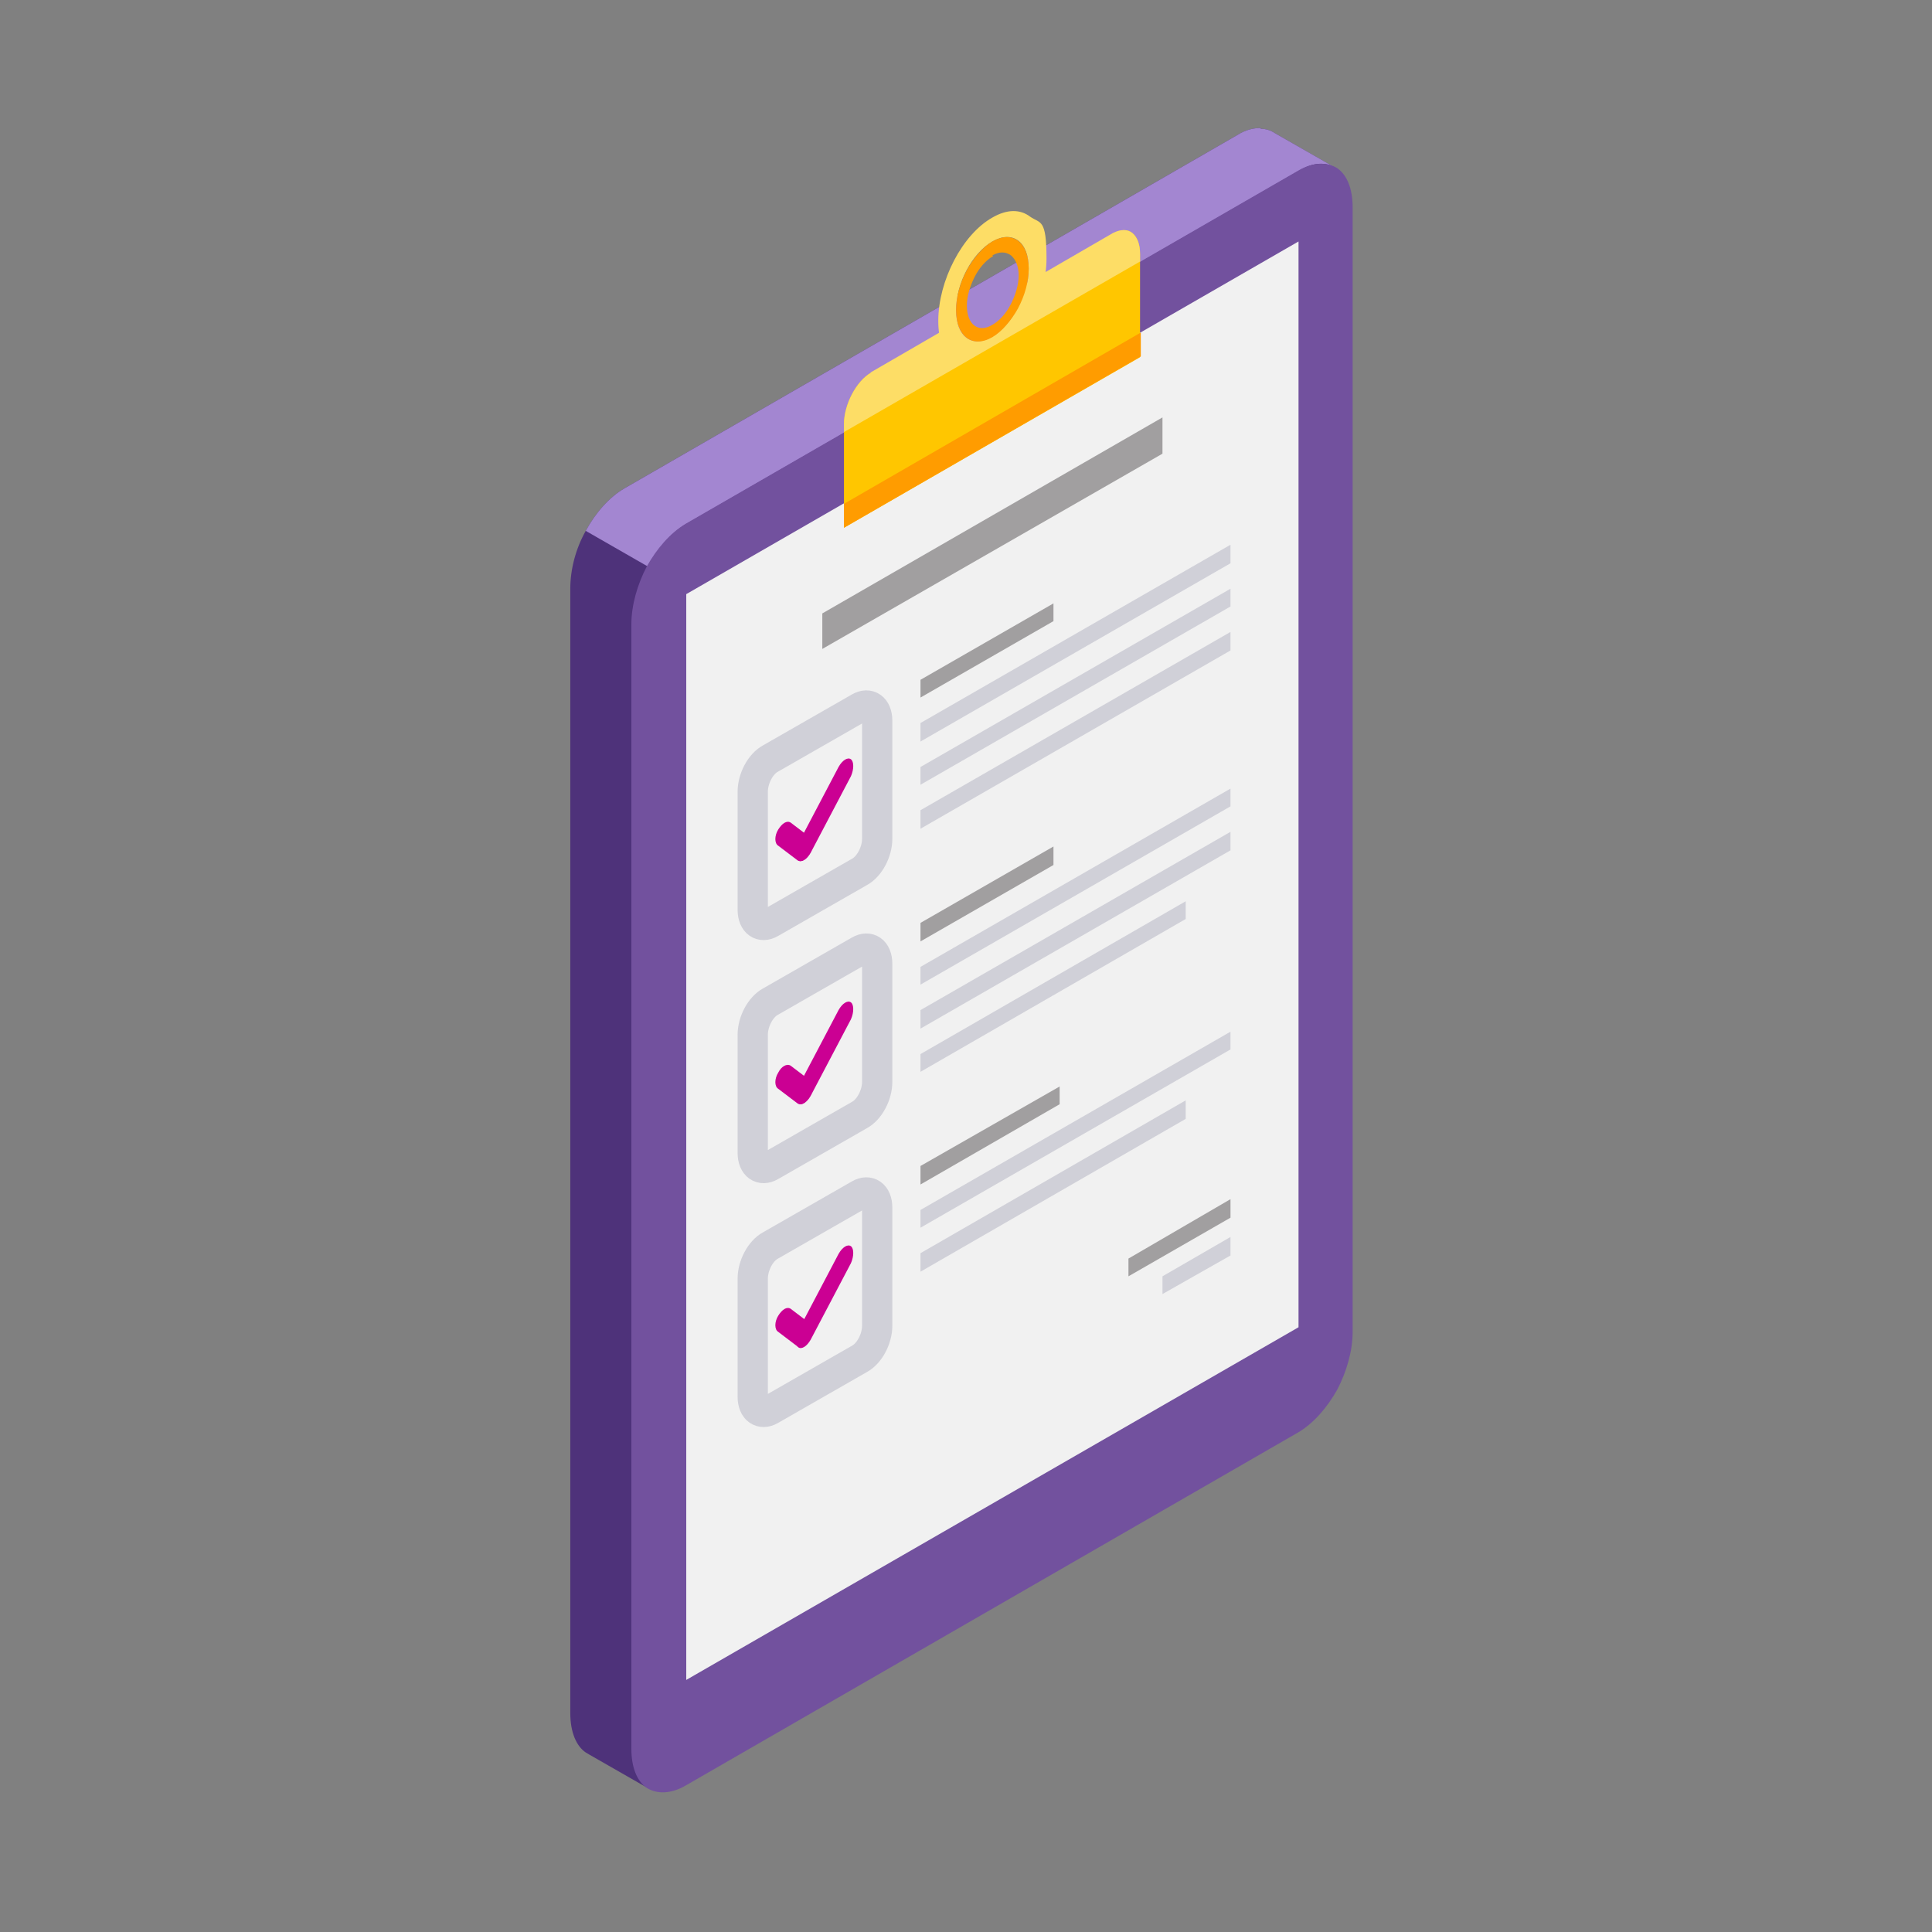 <svg width="166" height="166" viewBox="0 0 166 166" fill="none" xmlns="http://www.w3.org/2000/svg">
<rect x="0" y="0" width="166" height="166" fill="#808080" stroke="none"/>
<mask id="mask0_32_443" style="mask-type:alpha" maskUnits="userSpaceOnUse" x="0" y="0" width="166" height="166">
<rect width="166" height="166" fill="#D9D9D9"/>
</mask>
<g mask="url(#mask0_32_443)">
<path d="M108.317 11C107.719 11 107.055 11.133 106.324 11.597L53.65 41.965C52.388 42.694 51.192 44.02 50.328 45.612C49.465 47.137 49 48.927 49 50.585V147.192C49 148.85 49.531 150.044 50.328 150.574C50.461 150.64 50.528 150.707 50.661 150.773L55.642 153.624L58.1 147.789L106.258 120.007C107.52 119.278 108.715 117.951 109.579 116.36C110.442 114.835 110.907 113.045 110.907 111.387V23.797L114.893 14.514L109.579 11.464C109.18 11.199 108.782 11.066 108.317 11.066V11Z" fill="#4E327A"/>
<path d="M108.317 11C107.719 11 107.055 11.133 106.324 11.597L53.65 41.965C52.388 42.694 51.192 44.02 50.328 45.612L55.642 48.662C56.506 47.137 57.635 45.811 58.964 45.015L111.638 14.647C112.767 13.984 113.763 13.918 114.561 14.315L109.579 11.464C109.18 11.199 108.782 11.066 108.317 11.066V11Z" fill="#A386D1"/>
<path d="M58.897 45.015L111.571 14.647C112.834 13.918 114.029 13.918 114.893 14.448C115.756 15.045 116.221 16.238 116.221 17.83V114.437C116.221 116.095 115.69 117.885 114.893 119.41C114.029 120.935 112.9 122.261 111.571 123.057L58.897 153.425C57.635 154.155 56.44 154.155 55.576 153.624C54.712 153.027 54.248 151.834 54.248 150.243V53.635C54.248 51.977 54.779 50.187 55.576 48.662C56.44 47.137 57.569 45.811 58.897 45.015Z" fill="#72519E"/>
<path d="M58.964 51.049L111.571 20.747V114.039L58.964 144.341V51.049Z" fill="#F1F1F1"/>
<path d="M70.654 52.706L99.881 35.865V38.981L70.654 55.757V52.706Z" fill="#A19FA0"/>
<path d="M79.09 62.122L105.726 46.805V48.397L79.09 63.713V62.122Z" fill="#D0D0D8"/>
<path d="M79.09 58.409L90.515 51.844V53.369L79.09 59.934V58.409Z" fill="#A19FA0"/>
<path d="M79.09 65.901L105.726 50.584V52.11L79.09 67.426V65.901Z" fill="#D0D0D8"/>
<path d="M79.09 69.614L105.726 54.298V55.889L79.09 71.206V69.614Z" fill="#D0D0D8"/>
<path d="M79.09 83.075L105.726 67.758V69.283L79.09 84.6V83.075Z" fill="#D0D0D8"/>
<path d="M79.09 79.295L90.515 72.731V74.322L79.09 80.887V79.295Z" fill="#A19FA0"/>
<path d="M79.09 86.788L105.726 71.471V73.062L79.09 88.379V86.788Z" fill="#D0D0D8"/>
<path d="M79.09 90.567L101.874 77.439V78.964L79.09 92.092V90.567Z" fill="#D0D0D8"/>
<path d="M79.09 100.182L91.046 93.352V94.877L79.09 101.773V100.182Z" fill="#A19FA0"/>
<path d="M79.09 103.961L105.726 88.644V90.169L79.09 105.486V103.961Z" fill="#D0D0D8"/>
<path d="M79.09 107.674L101.874 94.546V96.137L79.09 109.265V107.674Z" fill="#D0D0D8"/>
<path d="M99.881 109.663L105.726 106.282V107.873L99.881 111.188V109.663Z" fill="#D0D0D8"/>
<path d="M96.958 108.138L105.726 103.033V104.624L96.958 109.663V108.138Z" fill="#A19FA0"/>
<path d="M67.931 70.675L69.591 71.935C69.924 72.134 69.924 72.797 69.591 73.328C69.259 73.858 68.861 74.123 68.529 73.924L66.868 72.665C66.536 72.466 66.536 71.803 66.868 71.272C67.2 70.742 67.599 70.476 67.931 70.675Z" fill="#CB0093"/>
<path d="M68.595 72.466L72.049 65.901C72.381 65.305 72.846 65.039 73.112 65.238C73.378 65.437 73.378 66.1 73.112 66.697L69.658 73.261C69.326 73.858 68.861 74.123 68.595 73.924C68.329 73.725 68.329 73.062 68.595 72.466Z" fill="#CB0093"/>
<path d="M66.204 65.172L73.843 60.796C74.64 60.332 75.37 60.796 75.37 61.923V72.068C75.37 73.195 74.706 74.455 73.843 74.919L66.204 79.295C65.407 79.759 64.676 79.295 64.676 78.168V68.023C64.676 66.896 65.34 65.636 66.204 65.172Z" stroke="#D0D0D8" stroke-width="2.6"/>
<path d="M67.931 91.562L69.591 92.822C69.924 93.021 69.924 93.684 69.591 94.214C69.259 94.745 68.861 95.01 68.529 94.811L66.868 93.551C66.536 93.352 66.536 92.689 66.868 92.159C67.134 91.628 67.599 91.363 67.931 91.562Z" fill="#CB0093"/>
<path d="M68.595 93.352L72.049 86.788C72.381 86.191 72.846 85.926 73.112 86.125C73.378 86.324 73.378 86.987 73.112 87.583L69.658 94.148C69.326 94.745 68.861 95.01 68.595 94.811C68.329 94.612 68.329 93.949 68.595 93.352Z" fill="#CB0093"/>
<path d="M66.204 86.058L73.843 81.682C74.64 81.218 75.37 81.682 75.37 82.809V92.954C75.37 94.081 74.706 95.341 73.843 95.805L66.204 100.182C65.407 100.646 64.676 100.182 64.676 99.054V88.909C64.676 87.782 65.34 86.522 66.204 86.058Z" stroke="#D0D0D8" stroke-width="2.6"/>
<path d="M67.931 112.448L69.591 113.708C69.924 113.907 69.924 114.57 69.591 115.1C69.259 115.631 68.861 115.896 68.529 115.697L66.868 114.437C66.536 114.238 66.536 113.575 66.868 113.045C67.2 112.514 67.599 112.249 67.931 112.448Z" fill="#CB0093"/>
<path d="M68.595 114.305L72.049 107.74C72.381 107.144 72.846 106.878 73.112 107.077C73.378 107.276 73.378 107.939 73.112 108.536L69.658 115.1C69.326 115.697 68.861 115.962 68.595 115.763C68.329 115.565 68.329 114.901 68.595 114.305Z" fill="#CB0093"/>
<path d="M66.204 107.011L73.843 102.635C74.64 102.171 75.37 102.635 75.37 103.762V113.907C75.37 115.034 74.706 116.294 73.843 116.758L66.204 121.134C65.407 121.598 64.676 121.134 64.676 120.007V109.862C64.676 108.735 65.34 107.475 66.204 107.011Z" stroke="#D0D0D8" stroke-width="2.6"/>
<path d="M85.267 18.692C82.677 20.15 80.618 24.129 80.618 27.577C80.618 31.024 82.677 32.55 85.267 31.091C87.858 29.632 89.917 25.654 89.917 22.206C89.917 18.758 89.386 19.222 88.522 18.625C87.659 17.962 86.529 17.962 85.267 18.692ZM85.267 20.747C86.995 19.753 88.389 20.747 88.389 23.068C88.389 25.389 86.995 27.974 85.267 28.969C83.54 29.964 82.146 28.969 82.146 26.648C82.146 24.328 83.54 21.742 85.267 20.747Z" fill="#FDDD66"/>
<path d="M74.839 32.019C73.577 32.748 72.514 34.738 72.514 36.462V45.347L97.954 30.693V21.808C97.954 20.084 96.892 19.288 95.63 20.084L88.19 24.394C87.792 26.383 86.596 28.24 85.201 29.035C83.806 29.831 82.611 29.3 82.212 27.776L74.772 32.085L74.839 32.019Z" fill="#FFC600"/>
<path d="M74.839 32.019C73.577 32.748 72.514 34.737 72.514 36.462V37.125L97.954 22.471V21.808C97.954 20.946 97.689 20.349 97.29 20.018C96.892 19.686 96.294 19.686 95.63 20.018L88.19 24.328C87.792 26.317 86.596 28.173 85.201 28.969C83.806 29.765 82.611 29.234 82.212 27.709L74.772 32.019H74.839Z" fill="#FDDD66"/>
<path d="M72.514 43.291V45.347L98.021 30.627V28.571L72.514 43.291Z" fill="#FF9C00"/>
<path d="M85.267 20.747C84.47 21.211 83.673 22.14 83.075 23.2C82.478 24.328 82.145 25.521 82.145 26.648C82.145 28.903 83.54 29.964 85.267 28.969C86.064 28.505 86.862 27.577 87.459 26.516C88.057 25.389 88.389 24.195 88.389 23.068C88.389 20.813 86.995 19.753 85.267 20.747ZM85.267 21.941C85.865 21.609 86.397 21.609 86.862 21.941C87.26 22.272 87.526 22.869 87.526 23.665C87.526 24.46 87.26 25.322 86.862 26.118C86.463 26.914 85.865 27.577 85.267 27.908C84.072 28.637 83.075 27.908 83.075 26.25C83.075 25.455 83.341 24.593 83.74 23.797C84.138 23.002 84.736 22.338 85.334 22.007L85.267 21.941Z" fill="#FF9C00"/>
</g>
</svg>
